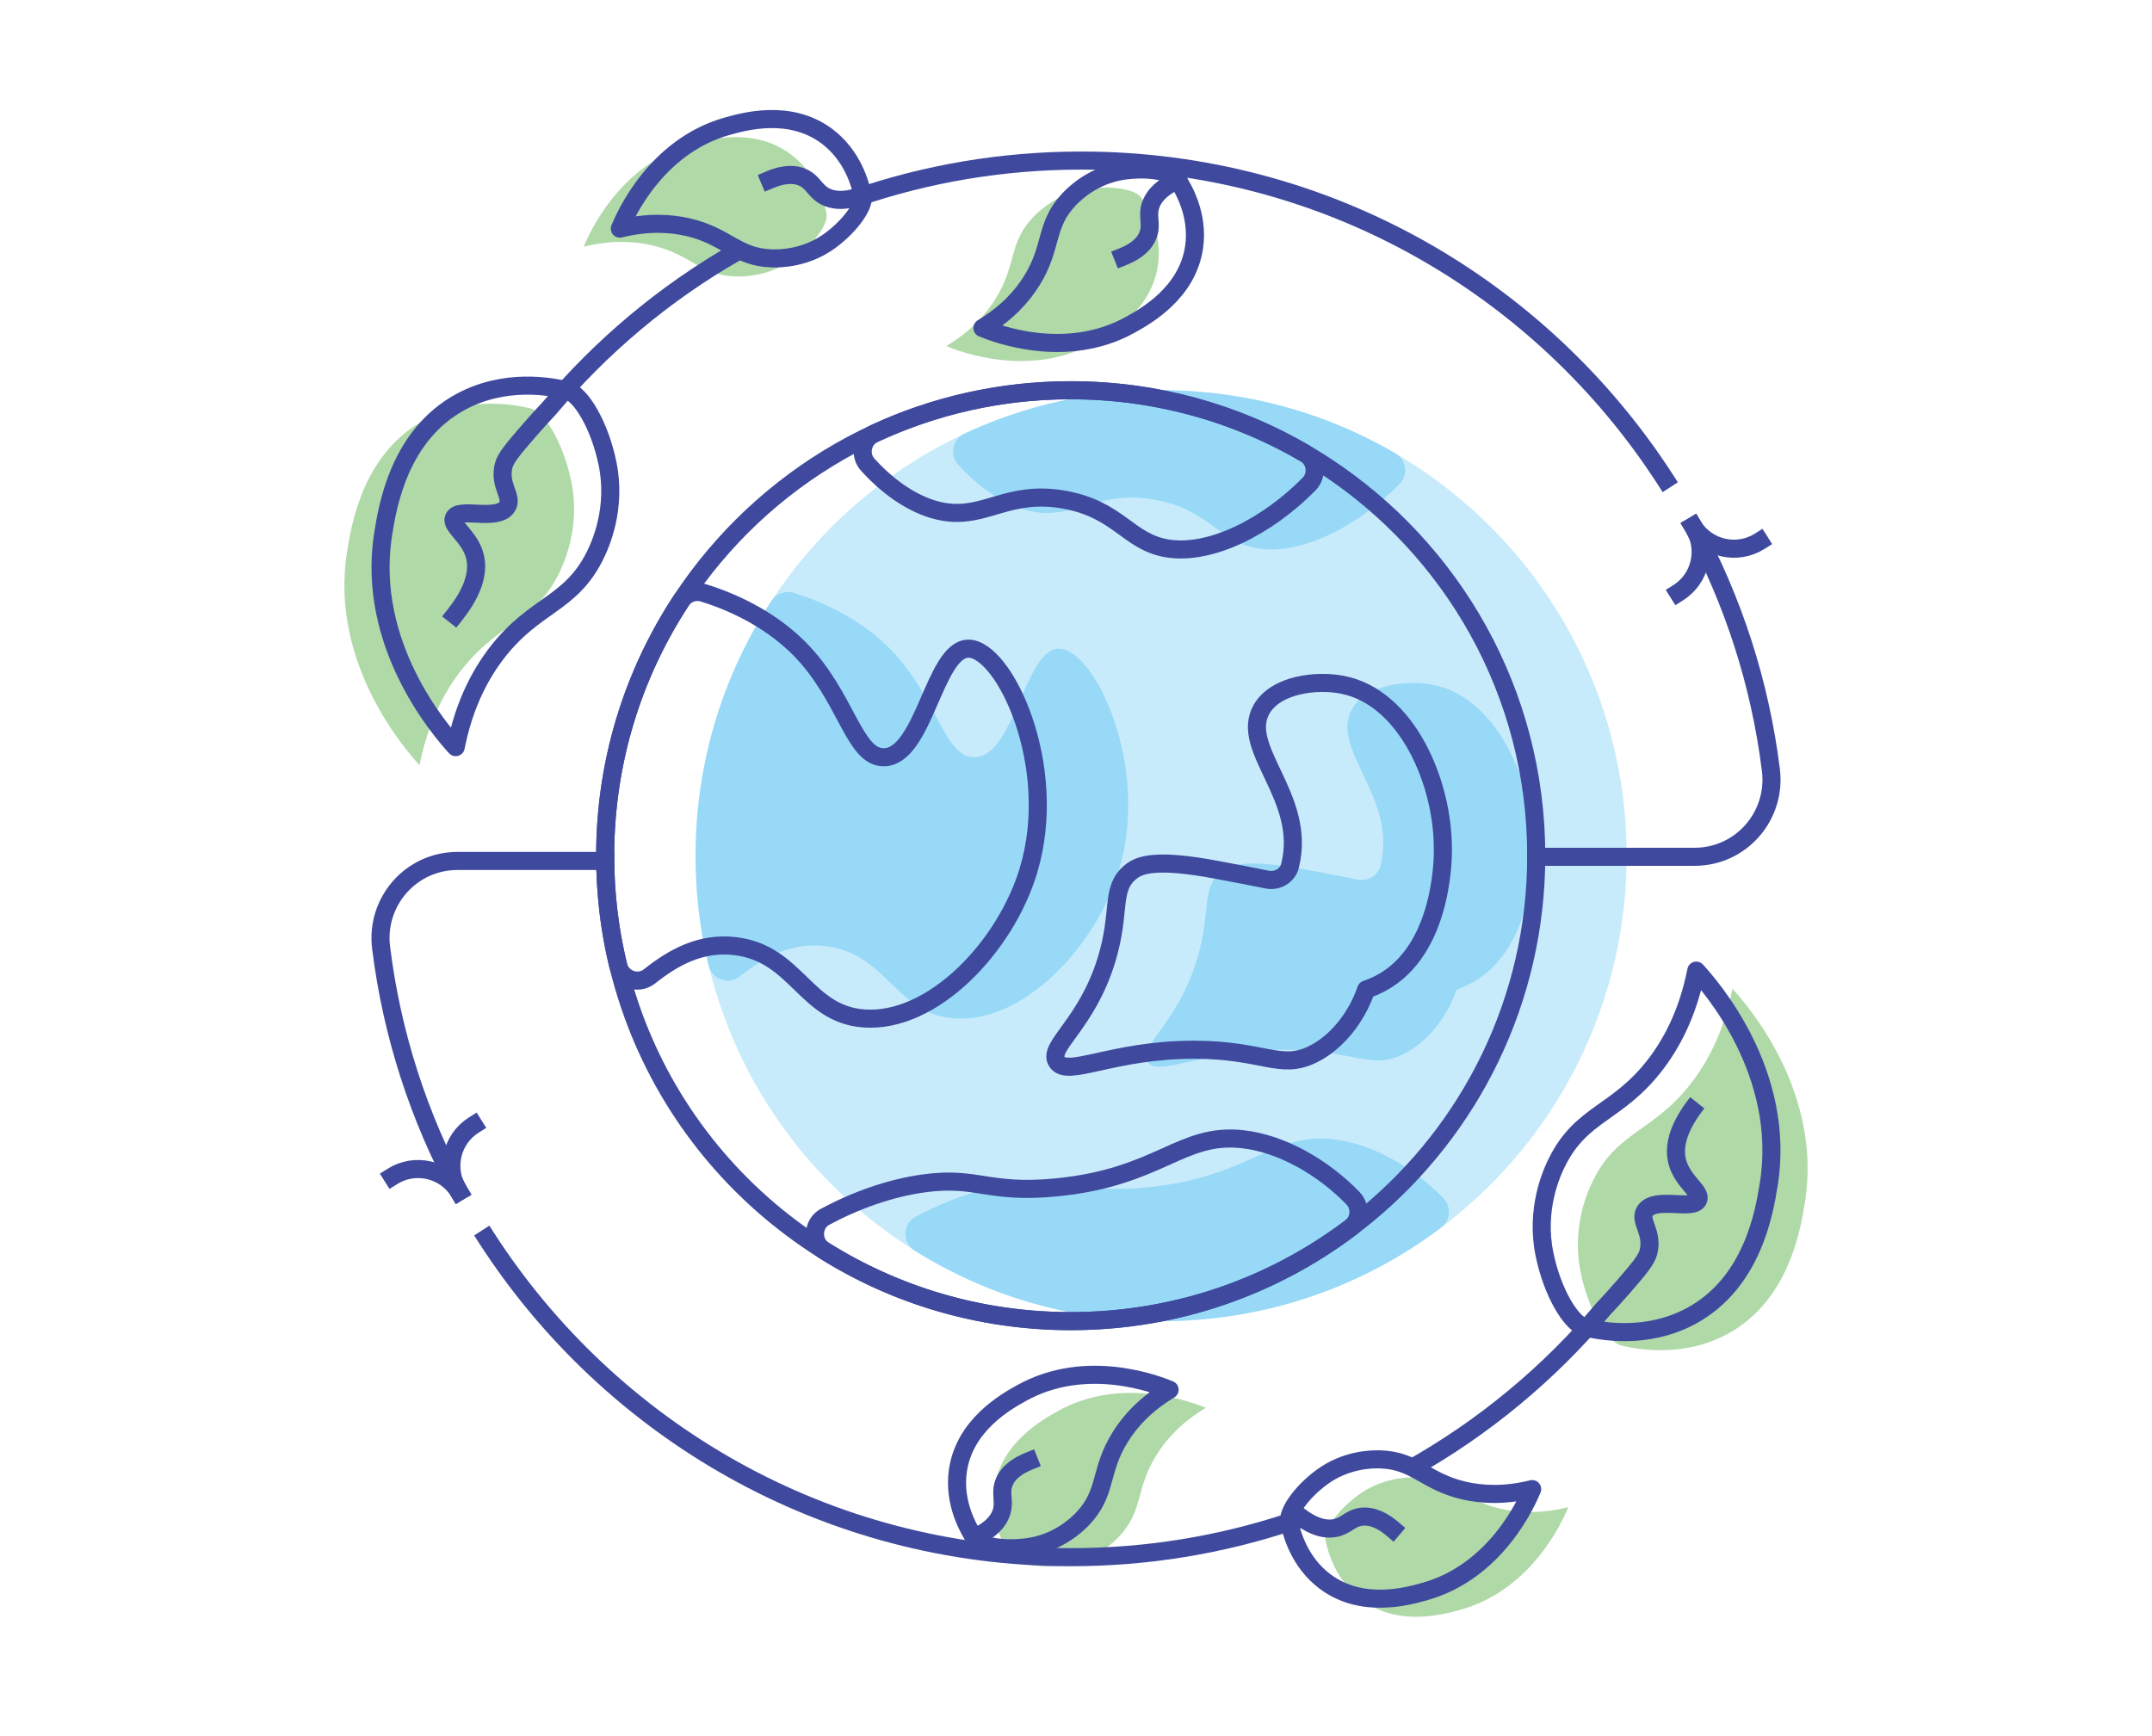 <svg width="238" height="192" viewBox="0 0 238 192" fill="none" xmlns="http://www.w3.org/2000/svg">
<path fill-rule="evenodd" clip-rule="evenodd" d="M179.29 148.81C177.77 148.44 175.68 144.98 174.81 140.72C173.8 135.78 175.56 131.8 176.23 130.48C178.93 125.11 182.81 125.21 186.97 119.89C188.8 117.54 190.65 114.19 191.6 109.36C193.08 110.98 201.62 120.63 199.61 133.03C199.13 135.97 197.86 143.89 191.01 147.57C186.14 150.19 181.11 149.26 179.28 148.82L179.29 148.81Z" fill="#B0D9A8"/>
<path fill-rule="evenodd" clip-rule="evenodd" d="M146.59 170.32C146.38 169.31 147.87 167.11 150.16 165.41C152.82 163.44 155.67 163.39 156.64 163.42C160.58 163.54 161.59 165.87 165.91 166.87C167.81 167.31 170.32 167.48 173.45 166.71C172.9 168.04 169.53 175.79 161.6 178.03C159.72 178.56 154.66 179.99 150.57 176.95C147.66 174.78 146.83 171.54 146.58 170.32H146.59Z" fill="#B0D9A8"/>
<path fill-rule="evenodd" clip-rule="evenodd" d="M111.8 172.16C112.37 173.02 114.97 173.52 117.79 173.11C121.06 172.62 123.12 170.64 123.78 169.94C126.48 167.07 125.55 164.7 127.9 160.94C128.93 159.28 130.58 157.39 133.35 155.72C132.02 155.17 124.16 152.08 116.97 156.09C115.26 157.04 110.68 159.61 109.94 164.65C109.42 168.24 111.12 171.13 111.8 172.16Z" fill="#B0D9A8"/>
<path fill-rule="evenodd" clip-rule="evenodd" d="M58.71 45.19C60.23 45.56 62.32 49.02 63.19 53.28C64.2 58.22 62.44 62.2 61.77 63.52C59.07 68.89 55.19 68.79 51.03 74.11C49.2 76.46 47.35 79.81 46.4 84.64C44.92 83.02 36.38 73.37 38.39 60.97C38.87 58.03 40.14 50.11 46.99 46.43C51.86 43.81 56.89 44.74 58.72 45.18L58.71 45.19Z" fill="#B0D9A8"/>
<path fill-rule="evenodd" clip-rule="evenodd" d="M91.41 23.68C91.62 24.69 90.13 26.89 87.84 28.59C85.18 30.56 82.33 30.61 81.36 30.58C77.42 30.46 76.41 28.13 72.09 27.13C70.19 26.69 67.68 26.52 64.55 27.29C65.1 25.96 68.47 18.21 76.4 15.97C78.28 15.44 83.34 14.01 87.43 17.05C90.34 19.22 91.17 22.46 91.42 23.68H91.41Z" fill="#B0D9A8"/>
<path fill-rule="evenodd" clip-rule="evenodd" d="M126.2 21.84C125.63 20.98 123.03 20.48 120.21 20.89C116.94 21.38 114.88 23.36 114.22 24.06C111.52 26.93 112.45 29.3 110.1 33.06C109.07 34.72 107.42 36.61 104.65 38.28C105.98 38.83 113.84 41.92 121.03 37.91C122.74 36.96 127.32 34.39 128.06 29.35C128.58 25.76 126.88 22.87 126.2 21.84Z" fill="#B0D9A8"/>
<path fill-rule="evenodd" clip-rule="evenodd" d="M156.56 51.53C148.47 46.24 138.81 43.17 128.42 43.17C119.66 43.17 111.43 45.35 104.21 49.19C97.03 53.03 90.88 58.5 86.23 65.12C80.37 73.49 76.93 83.66 76.93 94.65C76.93 100.06 77.76 105.26 79.31 110.15C82.66 120.82 89.4 129.97 98.26 136.37C106.73 142.52 117.15 146.13 128.42 146.13C140.88 146.13 152.3 141.72 161.21 134.34C172.62 124.91 179.9 110.63 179.9 94.65C179.9 76.6 170.62 60.72 156.56 51.53Z" fill="#C8EBFB"/>
<path fill-rule="evenodd" clip-rule="evenodd" d="M123.77 96.2C121.2 104.8 113.09 113.21 105.54 112.65C99.05 112.17 98.13 105.46 91.3 104.65C87.48 104.2 84.46 105.91 81.84 107.99C80.58 108.99 78.74 108.33 78.36 106.77C77.42 102.89 76.93 98.83 76.93 94.66C76.93 84.24 80.02 74.55 85.34 66.44C85.87 65.63 86.88 65.29 87.8 65.58C91.85 66.83 95.63 68.94 98.41 71.75C103.64 77.02 104.4 83.81 107.76 83.76C112.2 83.7 113.32 71.79 117.09 71.75C121.04 71.71 127.22 84.66 123.76 96.21L123.77 96.2Z" fill="#97D9F7"/>
<path fill-rule="evenodd" clip-rule="evenodd" d="M154.309 50.14C155.539 50.85 155.769 52.54 154.769 53.55C150.319 58.09 143.859 61.56 138.879 60.62C134.739 59.82 133.649 56.36 127.759 55.28C121.509 54.14 119.059 57.37 114.419 56.62C111.399 56.12 108.409 54.09 105.979 51.41C104.989 50.33 105.339 48.58 106.669 47.96C113.269 44.88 120.639 43.16 128.409 43.16C137.859 43.16 146.689 45.7 154.299 50.13L154.309 50.14Z" fill="#97D9F7"/>
<path fill-rule="evenodd" clip-rule="evenodd" d="M159.62 132.52C160.54 133.46 160.42 135 159.37 135.79C150.75 142.3 140.03 146.13 128.42 146.13C118.39 146.13 109.04 143.27 101.13 138.31C99.74 137.44 99.82 135.35 101.26 134.58C104.61 132.79 108.43 131.4 112.2 130.89C118.14 130.08 119.25 132.09 126.88 131.33C138.22 130.21 140.6 125.29 147.34 126C151.79 126.46 156.4 129.2 159.62 132.52Z" fill="#97D9F7"/>
<path fill-rule="evenodd" clip-rule="evenodd" d="M162.019 109.09C161.719 109.22 161.399 109.34 161.089 109.45C160.049 112.51 157.829 115.34 155.139 116.64C151.549 118.37 149.739 116.12 142.059 116.11C132.949 116.11 128.019 119.25 126.879 117.42C125.819 115.74 130.179 113.34 132.369 106.17C133.999 100.86 132.779 98.35 134.989 96.49C135.939 95.69 137.649 94.9 144.669 96.23C146.699 96.61 148.519 96.96 150.139 97.29C151.249 97.52 152.389 96.87 152.669 95.77C152.669 95.77 152.669 95.76 152.669 95.75C154.589 88.16 146.969 82.78 149.549 78.4C151.159 75.7 155.599 75.18 158.449 75.74C165.599 77.12 169.629 86.6 169.569 93.97C169.569 95.2 169.459 105.81 162.009 109.09H162.019Z" fill="#97D9F7"/>
<path fill-rule="evenodd" clip-rule="evenodd" d="M146.56 51.53C138.47 46.24 128.81 43.17 118.42 43.17C109.66 43.17 101.43 45.35 94.21 49.19C87.03 53.03 80.88 58.5 76.23 65.12C70.37 73.49 66.93 83.66 66.93 94.65C66.93 100.06 67.76 105.26 69.31 110.15C72.66 120.82 79.4 129.97 88.26 136.37C96.73 142.52 107.15 146.13 118.42 146.13C130.88 146.13 142.3 141.72 151.21 134.34C162.62 124.91 169.9 110.63 169.9 94.65C169.9 76.6 160.62 60.72 146.56 51.53ZM159.58 93.97C159.58 95.2 159.47 105.81 152.02 109.09C151.72 109.22 151.4 109.34 151.09 109.45C150.05 112.51 147.83 115.34 145.14 116.64C141.55 118.37 139.74 116.12 132.06 116.11C122.95 116.11 118.02 119.25 116.88 117.42C115.82 115.74 120.18 113.34 122.37 106.17C124 100.86 122.78 98.35 124.99 96.49C125.94 95.69 127.65 94.9 134.67 96.23C136.7 96.61 138.52 96.96 140.14 97.29C141.25 97.52 142.39 96.87 142.67 95.77C142.67 95.77 142.67 95.76 142.67 95.75C144.59 88.16 136.97 82.78 139.55 78.4C141.16 75.7 145.6 75.18 148.45 75.74C155.6 77.12 159.63 86.6 159.57 93.97H159.58Z" stroke="#3F4A9E" stroke-width="2" stroke-linecap="square" stroke-linejoin="round"/>
<path fill-rule="evenodd" clip-rule="evenodd" d="M113.77 96.2C111.2 104.8 103.09 113.21 95.54 112.65C89.05 112.17 88.13 105.46 81.3 104.65C77.48 104.2 74.46 105.91 71.84 107.99C70.58 108.99 68.74 108.33 68.36 106.77C67.42 102.89 66.93 98.83 66.93 94.66C66.93 84.24 70.02 74.55 75.34 66.44C75.87 65.63 76.88 65.29 77.8 65.58C81.85 66.83 85.63 68.94 88.41 71.75C93.64 77.02 94.4 83.81 97.76 83.76C102.2 83.7 103.32 71.79 107.09 71.75C111.04 71.71 117.22 84.66 113.76 96.21L113.77 96.2Z" stroke="#3F4A9E" stroke-width="2" stroke-linecap="square" stroke-linejoin="round"/>
<path fill-rule="evenodd" clip-rule="evenodd" d="M144.309 50.14C145.539 50.85 145.769 52.54 144.769 53.55C140.319 58.09 133.859 61.56 128.879 60.62C124.739 59.82 123.649 56.36 117.759 55.28C111.509 54.14 109.059 57.37 104.419 56.62C101.399 56.12 98.409 54.09 95.979 51.41C94.989 50.33 95.339 48.58 96.669 47.96C103.269 44.88 110.639 43.16 118.409 43.16C127.859 43.16 136.689 45.7 144.299 50.13L144.309 50.14Z" stroke="#3F4A9E" stroke-width="2" stroke-linecap="square" stroke-linejoin="round"/>
<path fill-rule="evenodd" clip-rule="evenodd" d="M149.62 132.52C150.54 133.46 150.42 135 149.37 135.79C140.75 142.3 130.03 146.13 118.42 146.13C108.39 146.13 99.04 143.27 91.129 138.31C89.74 137.44 89.82 135.35 91.26 134.58C94.609 132.79 98.43 131.4 102.2 130.89C108.14 130.08 109.25 132.09 116.88 131.33C128.22 130.21 130.6 125.29 137.34 126C141.79 126.46 146.4 129.2 149.62 132.52Z" stroke="#3F4A9E" stroke-width="2" stroke-linecap="square" stroke-linejoin="round"/>
<path fill-rule="evenodd" clip-rule="evenodd" d="M62.71 43.19C64.23 43.56 66.32 47.02 67.19 51.28C68.2 56.22 66.44 60.2 65.77 61.52C63.07 66.89 59.19 66.79 55.03 72.11C53.2 74.46 51.35 77.81 50.4 82.64C48.92 81.02 40.38 71.37 42.39 58.97C42.87 56.03 44.14 48.11 50.99 44.43C55.86 41.81 60.89 42.74 62.72 43.18L62.71 43.19Z" stroke="#3F4A9E" stroke-width="2" stroke-linecap="square" stroke-linejoin="round"/>
<path d="M81.43 27.88C73.531 32.4 66.52 38.29 60.7 45.21C60.151 45.79 59.361 46.65 58.431 47.72C56.77 49.64 55.941 50.62 55.711 51.47C55.12 53.72 56.8 54.94 56.071 56.06C54.99 57.7 50.761 56.06 50.2 57.28C49.791 58.17 51.92 59.28 52.511 61.48C53.12 63.79 51.74 66.2 50.3 68.02" stroke="#3F4A9E" stroke-width="2" stroke-linecap="square" stroke-linejoin="round"/>
<path d="M184.18 53.05C170.49 31.83 146.68 17.76 119.59 17.76C110.87 17.76 102.48 19.21 94.67 21.89" stroke="#3F4A9E" stroke-width="2" stroke-linecap="square" stroke-linejoin="round"/>
<path d="M169.9 94.77H187.41C192.55 94.77 196.49 90.26 195.85 85.16C194.65 75.51 191.66 66.42 187.23 58.21" stroke="#3F4A9E" stroke-width="2" stroke-linecap="square" stroke-linejoin="round"/>
<path fill-rule="evenodd" clip-rule="evenodd" d="M95.41 21.68C95.62 22.69 94.13 24.89 91.84 26.59C89.18 28.56 86.33 28.61 85.36 28.58C81.42 28.46 80.41 26.13 76.09 25.13C74.19 24.69 71.68 24.52 68.55 25.29C69.1 23.96 72.47 16.21 80.4 13.97C82.28 13.44 87.34 12.01 91.43 15.05C94.34 17.22 95.17 20.46 95.42 21.68H95.41Z" stroke="#3F4A9E" stroke-width="2" stroke-linecap="square" stroke-linejoin="round"/>
<path d="M85.11 19.89C86.17 19.44 87.58 19.07 88.81 19.64C89.94 20.16 90.11 21.1 91.21 21.7C92 22.13 93.29 22.39 95.43 21.6" stroke="#3F4A9E" stroke-width="2" stroke-linecap="square" stroke-linejoin="round"/>
<path fill-rule="evenodd" clip-rule="evenodd" d="M130.2 19.84C129.63 18.98 127.03 18.48 124.21 18.89C120.94 19.38 118.88 21.36 118.22 22.06C115.52 24.93 116.45 27.3 114.1 31.06C113.07 32.72 111.42 34.61 108.65 36.28C109.98 36.83 117.84 39.92 125.03 35.91C126.74 34.96 131.32 32.39 132.06 27.35C132.58 23.76 130.88 20.87 130.2 19.84Z" stroke="#3F4A9E" stroke-width="2" stroke-linecap="square" stroke-linejoin="round"/>
<path d="M124.19 28.39C125.26 27.96 126.52 27.23 126.98 25.95C127.41 24.78 126.86 24 127.22 22.8C127.48 21.93 128.2 20.85 130.28 19.89" stroke="#3F4A9E" stroke-width="2" stroke-linecap="square" stroke-linejoin="round"/>
<path d="M154.01 169.12C153.14 168.38 151.9 167.6 150.55 167.77C149.31 167.93 148.88 168.78 147.64 169.02C146.75 169.19 145.45 169.05 143.64 167.66" stroke="#3F4A9E" stroke-width="2" stroke-linecap="square" stroke-linejoin="round"/>
<path d="M194.61 59.87C192.12 61.44 188.83 60.7 187.25 58.21" stroke="#3F4A9E" stroke-width="2" stroke-linecap="square" stroke-linejoin="round"/>
<path d="M185.6 65.56C188.09 63.99 188.83 60.69 187.26 58.2" stroke="#3F4A9E" stroke-width="2" stroke-linecap="square" stroke-linejoin="round"/>
<path fill-rule="evenodd" clip-rule="evenodd" d="M175.29 146.81C173.77 146.44 171.68 142.98 170.81 138.72C169.8 133.78 171.56 129.8 172.23 128.48C174.93 123.11 178.81 123.21 182.97 117.89C184.8 115.54 186.65 112.19 187.6 107.36C189.08 108.98 197.62 118.63 195.61 131.03C195.13 133.97 193.86 141.89 187.01 145.57C182.14 148.19 177.11 147.26 175.28 146.82L175.29 146.81Z" stroke="#3F4A9E" stroke-width="2" stroke-linecap="square" stroke-linejoin="round"/>
<path d="M155.93 162.49C164.09 157.92 171.33 151.9 177.31 144.79C177.86 144.21 178.65 143.35 179.58 142.28C181.24 140.36 182.07 139.38 182.3 138.53C182.89 136.28 181.21 135.06 181.94 133.94C183.02 132.3 187.25 133.94 187.81 132.72C188.22 131.83 186.09 130.72 185.5 128.52C184.89 126.21 186.27 123.8 187.71 121.98" stroke="#3F4A9E" stroke-width="2" stroke-linejoin="round"/>
<path d="M53.82 136.95C67.51 158.17 91.32 172.24 118.41 172.24C126.86 172.24 134.99 170.88 142.6 168.36" stroke="#3F4A9E" stroke-width="2" stroke-linecap="square" stroke-linejoin="round"/>
<path d="M66.93 95.23H50.59C45.45 95.23 41.51 99.74 42.15 104.84C43.35 114.49 46.34 123.58 50.77 131.79" stroke="#3F4A9E" stroke-width="2" stroke-linecap="square" stroke-linejoin="round"/>
<path fill-rule="evenodd" clip-rule="evenodd" d="M142.59 168.32C142.38 167.31 143.87 165.11 146.16 163.41C148.82 161.44 151.67 161.39 152.64 161.42C156.58 161.54 157.59 163.87 161.91 164.87C163.81 165.31 166.32 165.48 169.45 164.71C168.9 166.04 165.53 173.79 157.6 176.03C155.72 176.56 150.66 177.99 146.57 174.95C143.66 172.78 142.83 169.54 142.58 168.32H142.59Z" stroke="#3F4A9E" stroke-width="2" stroke-linecap="square" stroke-linejoin="round"/>
<path fill-rule="evenodd" clip-rule="evenodd" d="M107.8 170.16C108.37 171.02 110.97 171.52 113.79 171.11C117.06 170.62 119.12 168.64 119.78 167.94C122.48 165.07 121.55 162.7 123.9 158.94C124.93 157.28 126.58 155.39 129.35 153.72C128.02 153.17 120.16 150.08 112.97 154.09C111.26 155.04 106.68 157.61 105.94 162.65C105.42 166.24 107.12 169.13 107.8 170.16Z" stroke="#3F4A9E" stroke-width="2" stroke-linecap="square" stroke-linejoin="round"/>
<path d="M113.81 161.61C112.74 162.04 111.48 162.77 111.02 164.05C110.59 165.22 111.14 166 110.78 167.2C110.52 168.07 109.8 169.15 107.72 170.11" stroke="#3F4A9E" stroke-width="2" stroke-linecap="square" stroke-linejoin="round"/>
<path d="M43.39 130.13C45.88 128.56 49.17 129.3 50.75 131.79" stroke="#3F4A9E" stroke-width="2" stroke-linecap="square" stroke-linejoin="round"/>
<path d="M52.4 124.44C49.91 126.01 49.17 129.31 50.74 131.8" stroke="#3F4A9E" stroke-width="2" stroke-linecap="square" stroke-linejoin="round"/>
</svg>
